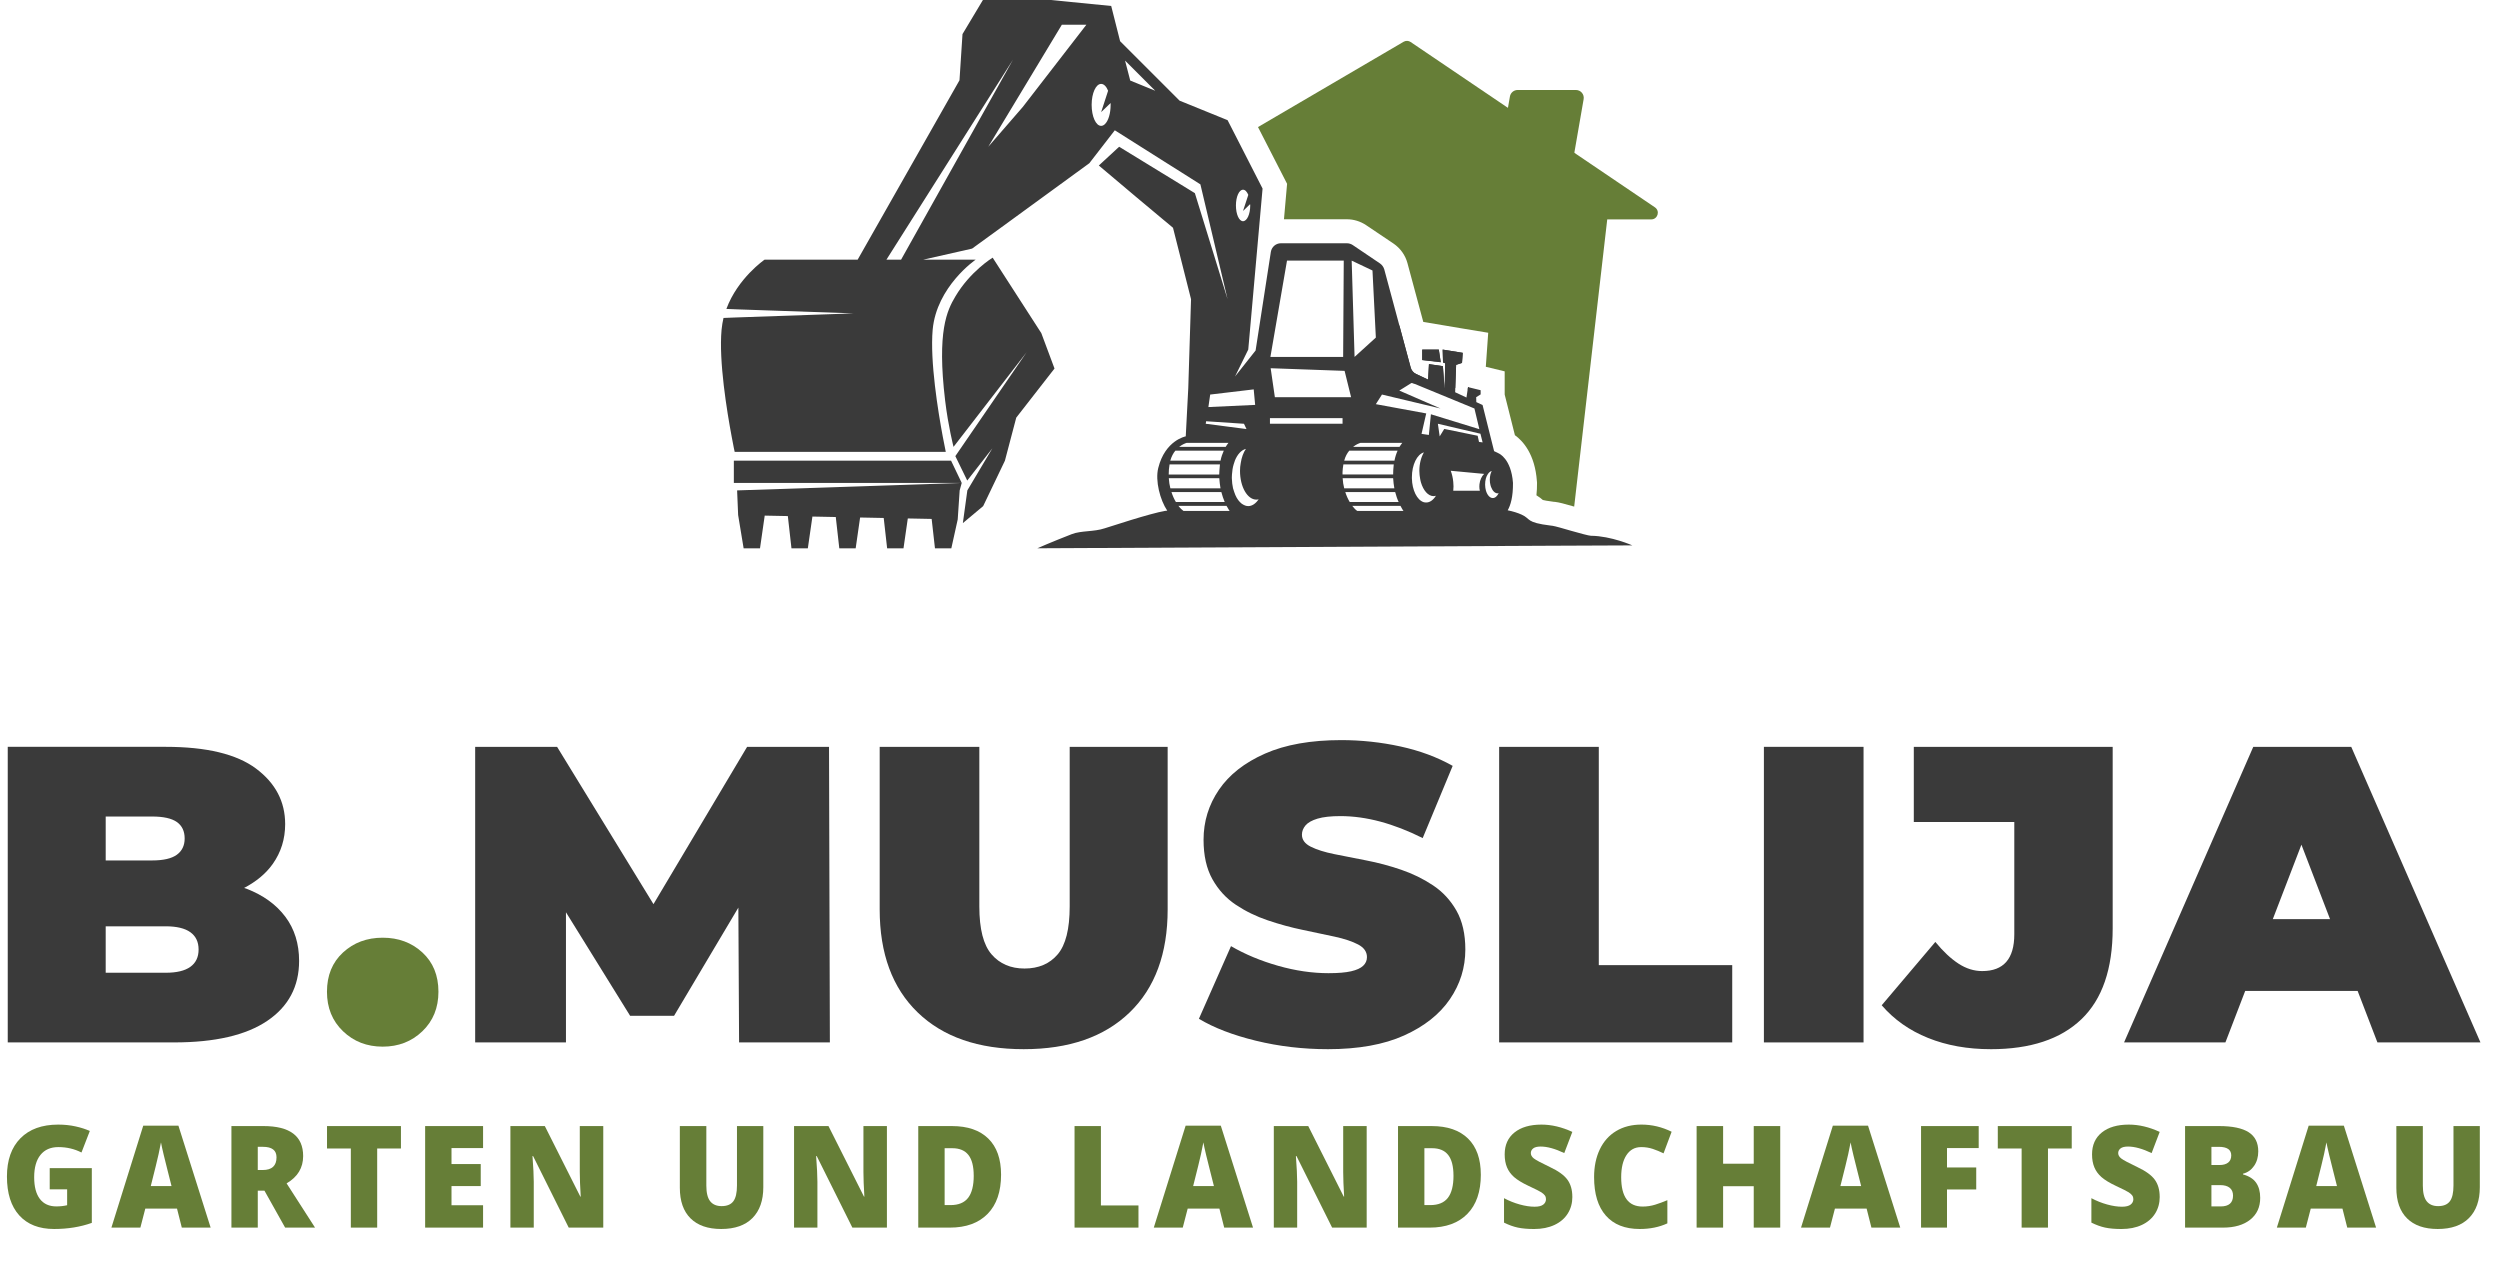 <svg xmlns="http://www.w3.org/2000/svg" id="Layer_1" data-name="Layer 1" viewBox="0 0 268.641 136.392"><defs><style>      .cls-1 {        fill: #3a3a3a;      }      .cls-2 {        fill: #667e37;      }    </style></defs><g><path class="cls-1" d="M170.977,57.576c-.271-.013-1.201-.271-2.119-.53-.878-.258-1.744-.504-2.015-.543-.077,0-.142-.013-.207-.026-2.739-.336-2.093-.71-3.126-1.176-.426-.194-.93-.349-1.499-.465,.31-.543,.581-1.434,.568-2.945-.194-2.622-1.524-3.165-1.524-3.165,0,0-.181-.103-.504-.246l-1.24-4.96-.672-.31-.013-.53,.478-.297v-.452l-1.266-.31-.09-.026-.039,.258-.129,.865-1.214-.568,.013-.452,.09-2.493,.633-.207,.077-1.085-2.157-.349,.039,1.382,.232,.09-.052,2.532v.052l-.026-.013v-.039l-.168-2.222-1.499-.22-.09,1.666-1.292-.607c-.284-.129-.504-.388-.581-.698l-1.214-4.508-1.628-6.046c-.077-.246-.232-.465-.452-.62l-2.945-1.989c-.181-.116-.401-.181-.607-.181h-7.105c-.53,0-.982,.387-1.072,.917l-1.641,10.606-2.209,2.79,1.421-2.894,1.537-17.297-2.713-5.309-1.046-2.041-4.638-1.886-.517-.207-6.395-6.394-.956-3.785-6.549-.646h-7.234l-2.196,3.669-.323,4.961-10.942,19.274h-9.999s-2.881,1.977-4.108,5.297l1.318,.052,12.35,.426-12.66,.439-1.318,.052c-.09,.4-.168,.827-.207,1.266-.31,3.384,.581,8.784,1.085,11.484,.181,1.008,.323,1.641,.323,1.641h22.684s-.129-.633-.323-1.641c-.504-2.7-1.382-8.1-1.085-11.484,.426-4.664,4.625-7.531,4.625-7.531h-5.632l4.173-.943h.013l1.059-.245,3.165-2.299,9.43-6.873,2.739-3.54,5.374,3.397,1.744,1.098,2.08,1.318,2.92,12.337-3.514-11.394-2.609-1.602-.995-.607-4.534-2.777-2.183,2.015,4.121,3.475,1.331,1.111,1.434,1.201,.284,.233,.801,.672,1.938,7.673-.297,9.546-.271,5.193s-2.222,.413-2.958,3.411c-.336,1.356,.194,3.423,.969,4.573-.077,.013-.155,.026-.233,.026-.775,.129-2.235,.543-3.63,.969-1.098,.336-2.157,.685-2.868,.904-1.15,.387-2.506,.232-3.514,.62-2.131,.827-3.72,1.524-3.72,1.524l54.798-.271,9.146-.039s-2.261-1.008-4.431-1.034ZM96.828,27.903h-1.576l13.603-21.496-12.027,21.496Zm13.073-16.406l-3.707,4.276,7.906-13.112h2.635l-6.834,8.836Zm9.443-.233c0,.93-.246,1.718-.607,2.067-.129,.129-.271,.194-.413,.194-.568,0-1.02-1.007-1.02-2.261,0-1.24,.452-2.248,1.02-2.248,.297,0,.568,.284,.749,.736l-.749,2.299,.039-.039,.982-.943v.194Zm2.106-2.609l-.556-2.145,3.242,3.242-2.687-1.098Zm4.909,45.291c-.181-.297-.349-.659-.478-1.072h5.361c.103,.387,.22,.749,.362,1.072h-5.245Zm5.438,.413c.052,.078,.09,.155,.142,.233,0,.013,0,.026,.013,.026,.052,.103,.116,.194,.181,.284h-4.961c-.077-.052-.155-.116-.232-.194-.103-.091-.207-.22-.31-.349h5.167Zm-6.033-1.886c-.09-.336-.142-.698-.168-1.085h5.426c.026,.375,.065,.736,.129,1.085h-5.387Zm24.157,.401c.103,.387,.22,.749,.375,1.072h-5.258c-.181-.297-.349-.659-.478-1.072h5.361Zm-5.477-.401c-.091-.336-.142-.698-.168-1.085h5.426c.026,.375,.064,.736,.129,1.085h-5.387Zm6.046,1.886c.039,.078,.078,.155,.129,.233,0,.013,.013,.026,.013,.026,.052,.103,.116,.194,.181,.284h-4.961c-.013,0-.013-.013-.026-.013-.168-.116-.336-.297-.517-.53h5.18Zm-.103-6.343h-4.986c.336-.271,.659-.388,.788-.426h4.495c-.103,.129-.207,.271-.297,.426Zm-.207,.413c-.142,.31-.258,.672-.336,1.072h-5.4c.116-.452,.323-.814,.542-1.072h5.193Zm-.413,1.473c-.026,.207-.039,.413-.052,.607-.013,.155-.013,.323-.013,.478h-5.439v-.258c.013-.258,.039-.543,.091-.827h5.413Zm2.842,1.576c.013,.116,.052,.232,.077,.349,.258,.878,.775,1.486,1.369,1.486,.078,0,.168-.026,.245-.039-.284,.452-.646,.723-1.046,.723-.103,0-.194-.013-.284-.039-.697-.233-1.227-1.279-1.253-2.558v-.116c0-1.344,.556-2.468,1.292-2.674-.297,.504-.491,1.201-.491,1.989,0,.297,.039,.594,.09,.878Zm6.976,.581c0-.439,.103-.84,.284-1.098,.116-.181,.258-.31,.426-.349-.052,.116-.103,.232-.142,.375-.039,.168-.065,.362-.065,.568,0,.207,.026,.413,.078,.594,.013,.052,.039,.116,.052,.168,.155,.413,.413,.697,.71,.697,.039,0,.078-.013,.116-.026-.155,.323-.375,.53-.633,.53-.323,0-.594-.323-.736-.788-.052-.194-.09-.413-.09-.633v-.039Zm-.103-1.137c-.271,.258-.452,.659-.504,1.111-.013,.078-.013,.155-.013,.233,0,.155,.013,.31,.052,.465h-2.855c.013-.155,.026-.31,.026-.465,0-.168-.013-.323-.026-.478-.039-.439-.142-.852-.271-1.201l3.591,.336Zm-.168-3.385l-.387-.052-.142-.659-3.591-.736-.491,.801-.194-1.356,4.573,1.072,.233,.93Zm-10.812-5.141l6.291,1.499-4.431-1.925,1.305-.814,.052-.026,.129,.052,6.588,2.713,.53,2.222-5.206-1.602-.22,2.222-.788-.116,.504-2.196-5.413-.995,.659-1.034Zm-1.021-13.331l.362,7.208-2.287,2.08-.31-10.347,2.235,1.059Zm-2.299,13.616h-8.19l-.452-3.113,7.945,.284,.698,2.829Zm-6.885-14.675h6.097l-.065,10.347h-7.816l1.783-10.347Zm-1.834,16.923h7.802v.607h-7.802v-.607Zm-1.46,8.759c.078,0,.168-.013,.245-.039-.297,.452-.698,.736-1.124,.736-.155,0-.31-.039-.452-.116-.155-.065-.31-.181-.439-.323-.258-.258-.465-.633-.607-1.072-.052-.129-.09-.258-.129-.401-.078-.336-.116-.698-.129-1.085v-.103c0-.103,0-.194,.013-.297,.026-.387,.078-.749,.181-1.085,.039-.129,.077-.258,.129-.388v-.013c.271-.672,.698-1.15,1.189-1.266-.271,.388-.465,.917-.556,1.524-.052,.271-.078,.543-.078,.84,0,1.705,.788,3.087,1.757,3.087Zm-1.434-33.303c.233,0,.426,.22,.568,.556l-.568,1.731,.762-.736c0,.052,.013,.103,.013,.142,0,.943-.349,1.692-.775,1.692-.426,0-.762-.749-.762-1.692,0-.93,.336-1.692,.762-1.692Zm-3.527,22.012l4.676-.555,.155,1.666-5.025,.232,.194-1.344Zm-.439,2.868l4.069,.271,.271,.568-4.379-.568,.039-.271Zm-2.093,2.325h4.495c-.103,.129-.207,.271-.297,.426h-4.999c.349-.271,.672-.388,.801-.426Zm-1.214,.84h5.206c-.142,.31-.271,.672-.349,1.072h-5.4c.129-.452,.323-.814,.543-1.072Zm-.62,1.473h5.413c-.026,.207-.039,.413-.052,.607-.013,.155-.026,.323-.026,.478h-5.426c0-.349,.026-.71,.091-1.085Z"></path><polygon class="cls-1" points="78.856 49.504 78.856 51.892 103.343 51.892 102.199 49.504 78.856 49.504"></polygon><path class="cls-1" d="M111.898,35.802l-5.231-8.115s-2.402,1.455-4.01,4.176c-.886,1.498-1.989,3.719-1.096,11.182,.33,2.752,.902,4.974,.902,4.974l7.851-10.166-7.657,11.161,1.28,2.624,2.698-3.463-2.688,4.522-.482,3.513,2.182-1.825,2.338-4.881,1.218-4.626,4.111-5.277-1.417-3.8Z"></path><polygon class="cls-1" points="79.318 55.349 79.908 58.922 81.667 58.922 82.173 55.406 84.658 55.455 85.048 58.922 86.807 58.922 87.299 55.507 89.809 55.557 90.188 58.922 91.947 58.922 92.424 55.609 94.961 55.66 95.328 58.922 97.086 58.922 97.549 55.711 100.112 55.762 100.468 58.922 102.226 58.922 102.913 55.818 103.123 52.697 103.343 51.892 79.207 52.697 79.318 55.349"></polygon><polygon class="cls-1" points="154.817 38.922 152.828 38.69 152.828 37.566 154.61 37.566 154.817 38.922"></polygon><path class="cls-1" d="M155.217,41.57l-3.371-.388-.181-.026-1.421-.155v-6.02h.129l1.214,4.508c.077,.31,.297,.568,.581,.698l1.292,.607,.09-1.666,1.499,.22,.168,2.222Z"></path><polygon class="cls-1" points="155.024 37.566 157.181 37.915 157.103 39 156.47 39.206 156.38 41.699 155.243 41.57 155.295 39.038 155.062 38.948 155.024 37.566"></polygon><polygon class="cls-1" points="157.879 41.868 157.711 41.855 157.749 41.596 157.84 41.622 157.879 41.868"></polygon><polygon class="cls-1" points="154.817 38.922 152.828 38.69 152.828 37.566 154.61 37.566 154.817 38.922"></polygon></g><path class="cls-2" d="M177.434,23.576h-4.726l-3.552,30.861c-1.124-.323-1.615-.452-2.041-.504l-.168-.013c-.685-.09-1.021-.155-1.163-.194-.142-.129-.362-.31-.685-.504,.052-.426,.064-.878,.064-1.344l-.013-.168c-.207-2.894-1.486-4.314-2.364-4.947l-1.098-4.366v-2.493l-2.028-.491,.258-3.656-3.049-.504-1.602-.271-2.325-.388-1.705-6.33c-.233-.853-.762-1.589-1.499-2.093l-2.958-1.989c-.607-.4-1.318-.62-2.041-.62h-6.769l.336-3.811-3.126-6.097,15.646-9.165c.236-.138,.53-.129,.756,.025l26.249,17.765c.579,.392,.302,1.297-.398,1.297Z"></path><g><path class="cls-2" d="M5.342,125.525h4.524v5.881c-1.229,.438-2.579,.657-4.051,.657-1.616,0-2.864-.487-3.746-1.463-.883-.976-1.323-2.366-1.323-4.172,0-1.762,.482-3.132,1.448-4.112s2.318-1.471,4.059-1.471c.659,0,1.282,.064,1.867,.194,.586,.129,1.097,.294,1.531,.492l-.896,2.313c-.755-.388-1.584-.582-2.488-.582-.826,0-1.466,.28-1.918,.84-.451,.56-.677,1.359-.677,2.399,0,1.021,.204,1.798,.612,2.332,.409,.535,.998,.803,1.768,.803,.421,0,.808-.042,1.162-.127v-1.709h-1.872v-2.276Z"></path><path class="cls-2" d="M19.536,131.914l-.516-2.045h-3.406l-.53,2.045h-3.112l3.421-10.956h3.778l3.463,10.956h-3.098Zm-1.104-4.463l-.452-1.791c-.105-.398-.232-.913-.384-1.545-.15-.632-.25-1.085-.297-1.358-.043,.254-.128,.672-.255,1.254s-.407,1.729-.843,3.44h2.23Z"></path><path class="cls-2" d="M27.7,127.943v3.971h-2.832v-10.911h3.435c2.849,0,4.273,1.074,4.273,3.224,0,1.264-.593,2.242-1.778,2.934l3.055,4.754h-3.213l-2.223-3.971h-.717Zm0-2.217h.53c.99,0,1.484-.455,1.484-1.365,0-.751-.485-1.127-1.455-1.127h-.56v2.492Z"></path><path class="cls-2" d="M40.532,131.914h-2.832v-8.501h-2.56v-2.41h7.944v2.41h-2.553v8.501Z"></path><path class="cls-2" d="M51.909,131.914h-6.225v-10.911h6.225v2.365h-3.392v1.717h3.141v2.366h-3.141v2.06h3.392v2.403Z"></path><path class="cls-2" d="M64.826,131.914h-3.714l-3.829-7.688h-.064c.091,1.209,.137,2.132,.137,2.77v4.918h-2.51v-10.911h3.699l3.815,7.582h.043c-.067-1.099-.101-1.982-.101-2.649v-4.933h2.523v10.911Z"></path><path class="cls-2" d="M82.022,121.003v6.567c0,1.428-.389,2.534-1.165,3.317-.777,.784-1.896,1.176-3.359,1.176-1.43,0-2.527-.381-3.295-1.142-.768-.762-1.15-1.856-1.15-3.284v-6.635h2.847v6.403c0,.771,.138,1.331,.415,1.68,.277,.348,.687,.521,1.227,.521,.578,0,.998-.172,1.258-.519,.261-.346,.392-.911,.392-1.697v-6.389h2.832Z"></path><path class="cls-2" d="M95.306,131.914h-3.714l-3.829-7.688h-.064c.091,1.209,.137,2.132,.137,2.77v4.918h-2.51v-10.911h3.699l3.815,7.582h.043c-.067-1.099-.101-1.982-.101-2.649v-4.933h2.523v10.911Z"></path><path class="cls-2" d="M107.571,126.227c0,1.821-.481,3.225-1.444,4.21-.964,.985-2.317,1.478-4.062,1.478h-3.392v-10.911h3.629c1.682,0,2.981,.447,3.896,1.343s1.373,2.189,1.373,3.881Zm-2.939,.104c0-1-.19-1.741-.57-2.224s-.957-.724-1.731-.724h-.824v6.112h.631c.86,0,1.491-.26,1.893-.78,.401-.52,.603-1.314,.603-2.385Z"></path><path class="cls-2" d="M115.467,131.914v-10.911h2.833v8.53h4.036v2.381h-6.869Z"></path><path class="cls-2" d="M131.547,131.914l-.516-2.045h-3.406l-.53,2.045h-3.112l3.421-10.956h3.778l3.463,10.956h-3.098Zm-1.104-4.463l-.452-1.791c-.105-.398-.232-.913-.384-1.545-.15-.632-.25-1.085-.297-1.358-.043,.254-.128,.672-.255,1.254s-.407,1.729-.843,3.44h2.23Z"></path><path class="cls-2" d="M146.86,131.914h-3.715l-3.829-7.688h-.064c.091,1.209,.137,2.132,.137,2.77v4.918h-2.51v-10.911h3.7l3.814,7.582h.043c-.067-1.099-.101-1.982-.101-2.649v-4.933h2.524v10.911Z"></path><path class="cls-2" d="M159.125,126.227c0,1.821-.481,3.225-1.445,4.21-.963,.985-2.316,1.478-4.062,1.478h-3.392v-10.911h3.628c1.683,0,2.981,.447,3.897,1.343,.915,.896,1.373,2.189,1.373,3.881Zm-2.939,.104c0-1-.19-1.741-.57-2.224s-.957-.724-1.731-.724h-.825v6.112h.631c.861,0,1.492-.26,1.894-.78,.401-.52,.603-1.314,.603-2.385Z"></path><path class="cls-2" d="M168.96,128.601c0,.677-.164,1.277-.494,1.802-.33,.525-.806,.934-1.427,1.225-.622,.291-1.351,.437-2.188,.437-.698,0-1.283-.051-1.757-.153-.473-.102-.965-.279-1.477-.533v-2.627c.54,.288,1.102,.514,1.685,.675,.583,.162,1.119,.243,1.606,.243,.421,0,.729-.076,.925-.228,.196-.152,.294-.348,.294-.586,0-.149-.039-.28-.118-.393-.079-.111-.206-.225-.38-.339-.175-.115-.64-.349-1.395-.702-.684-.323-1.196-.637-1.538-.94-.342-.303-.596-.651-.76-1.045-.165-.393-.248-.858-.248-1.396,0-1.005,.352-1.788,1.055-2.351,.702-.562,1.668-.844,2.896-.844,1.085,0,2.191,.262,3.319,.784l-.867,2.276c-.98-.468-1.826-.702-2.538-.702-.368,0-.636,.067-.804,.202-.167,.134-.251,.301-.251,.5,0,.214,.106,.405,.319,.574s.79,.478,1.731,.926c.903,.423,1.531,.877,1.883,1.362,.351,.484,.526,1.096,.526,1.832Z"></path><path class="cls-2" d="M176.35,123.264c-.674,0-1.2,.288-1.577,.862-.378,.575-.566,1.367-.566,2.377,0,2.1,.767,3.149,2.301,3.149,.464,0,.913-.066,1.349-.201,.435-.135,.872-.296,1.312-.485v2.493c-.875,.403-1.865,.604-2.969,.604-1.582,0-2.796-.478-3.639-1.434-.844-.955-1.266-2.336-1.266-4.142,0-1.13,.204-2.122,.612-2.978,.409-.856,.997-1.515,1.765-1.975,.767-.46,1.669-.69,2.706-.69,1.133,0,2.216,.257,3.248,.769l-.867,2.321c-.387-.188-.774-.348-1.161-.478-.388-.129-.804-.194-1.248-.194Z"></path><path class="cls-2" d="M191.297,131.914h-2.847v-4.448h-3.291v4.448h-2.847v-10.911h2.847v4.045h3.291v-4.045h2.847v10.911Z"></path><path class="cls-2" d="M201.096,131.914l-.516-2.045h-3.406l-.53,2.045h-3.112l3.42-10.956h3.779l3.463,10.956h-3.098Zm-1.104-4.463l-.451-1.791c-.105-.398-.233-.913-.384-1.545s-.25-1.085-.298-1.358c-.043,.254-.128,.672-.254,1.254-.127,.582-.408,1.729-.843,3.44h2.229Z"></path><path class="cls-2" d="M209.217,131.914h-2.789v-10.911h6.195v2.365h-3.406v2.083h3.141v2.365h-3.141v4.098Z"></path><path class="cls-2" d="M220.069,131.914h-2.832v-8.501h-2.561v-2.41h7.945v2.41h-2.553v8.501Z"></path><path class="cls-2" d="M232.076,128.601c0,.677-.164,1.277-.494,1.802-.33,.525-.806,.934-1.427,1.225-.622,.291-1.351,.437-2.188,.437-.698,0-1.283-.051-1.757-.153-.473-.102-.965-.279-1.477-.533v-2.627c.54,.288,1.102,.514,1.685,.675,.583,.162,1.119,.243,1.606,.243,.421,0,.729-.076,.925-.228,.196-.152,.294-.348,.294-.586,0-.149-.039-.28-.118-.393-.079-.111-.206-.225-.38-.339-.175-.115-.64-.349-1.395-.702-.684-.323-1.196-.637-1.538-.94-.342-.303-.596-.651-.76-1.045-.165-.393-.248-.858-.248-1.396,0-1.005,.352-1.788,1.055-2.351,.702-.562,1.668-.844,2.896-.844,1.085,0,2.191,.262,3.319,.784l-.867,2.276c-.98-.468-1.826-.702-2.538-.702-.368,0-.636,.067-.804,.202-.167,.134-.251,.301-.251,.5,0,.214,.106,.405,.319,.574s.79,.478,1.731,.926c.903,.423,1.531,.877,1.883,1.362,.351,.484,.526,1.096,.526,1.832Z"></path><path class="cls-2" d="M234.799,121.003h3.657c1.424,0,2.481,.22,3.173,.66,.69,.44,1.036,1.126,1.036,2.057,0,.611-.151,1.134-.452,1.566-.301,.434-.698,.712-1.19,.836v.075c.65,.179,1.121,.478,1.413,.896,.291,.418,.438,.96,.438,1.627,0,.99-.357,1.771-1.072,2.34s-1.688,.854-2.922,.854h-4.08v-10.911Zm2.832,4.187h.854c.406,0,.721-.087,.943-.261,.222-.175,.333-.434,.333-.776,0-.612-.444-.918-1.334-.918h-.796v1.955Zm0,2.157v2.291h.997c.884,0,1.326-.388,1.326-1.164,0-.363-.118-.642-.354-.836-.237-.194-.58-.291-1.029-.291h-.939Z"></path><path class="cls-2" d="M252.227,131.914l-.516-2.045h-3.406l-.53,2.045h-3.112l3.42-10.956h3.779l3.463,10.956h-3.098Zm-1.104-4.463l-.451-1.791c-.105-.398-.233-.913-.384-1.545s-.25-1.085-.298-1.358c-.043,.254-.128,.672-.254,1.254-.127,.582-.408,1.729-.843,3.44h2.229Z"></path><path class="cls-2" d="M266.472,121.003v6.567c0,1.428-.389,2.534-1.165,3.317-.777,.784-1.897,1.176-3.359,1.176-1.43,0-2.528-.381-3.295-1.142-.768-.762-1.151-1.856-1.151-3.284v-6.635h2.847v6.403c0,.771,.139,1.331,.416,1.68,.277,.348,.686,.521,1.227,.521,.578,0,.997-.172,1.258-.519,.261-.346,.391-.911,.391-1.697v-6.389h2.833Z"></path></g><path class="cls-2" d="M168.639,19.49h-7.971l1.583-9.123c.07-.403,.42-.697,.829-.697h6.263c.522,0,.918,.471,.829,.985l-1.533,8.836Z"></path><path class="cls-1" d="M30.665,98.516c-.983-1.316-2.375-2.321-4.175-3.017-.082-.032-.175-.053-.259-.084,1.295-.678,2.33-1.527,3.072-2.571,.892-1.255,1.339-2.684,1.339-4.288,0-2.42-1.044-4.409-3.131-5.967-2.087-1.558-5.324-2.337-9.71-2.337H.832v31.762H18.709c4.386,0,7.721-.771,10.005-2.314,2.284-1.543,3.426-3.69,3.426-6.443,0-1.845-.492-3.426-1.475-4.742Zm-14.316-10.776c1.21,0,2.094,.197,2.654,.59,.559,.393,.84,.983,.84,1.77,0,.756-.28,1.338-.84,1.747-.56,.408-1.445,.613-2.654,.613h-4.991v-4.719h4.991Zm4.106,16.153c-.59,.424-1.475,.635-2.654,.635h-6.443v-4.991h6.443c1.18,0,2.064,.212,2.654,.635,.59,.424,.885,1.044,.885,1.86,0,.817-.295,1.437-.885,1.86Z"></path><path class="cls-2" d="M41.124,112.469c-1.694,0-3.116-.551-4.265-1.656-1.15-1.104-1.724-2.518-1.724-4.243,0-1.754,.574-3.16,1.724-4.22,1.149-1.058,2.571-1.588,4.265-1.588,1.694,0,3.115,.53,4.265,1.588,1.149,1.059,1.724,2.466,1.724,4.22,0,1.724-.575,3.139-1.724,4.243-1.15,1.104-2.572,1.656-4.265,1.656Z"></path><polygon class="cls-1" points="89.175 112.015 89.084 80.253 80.281 80.253 70.22 97.157 59.863 80.253 51.06 80.253 51.06 112.015 60.816 112.015 60.816 98.029 67.712 109.156 72.431 109.156 79.342 97.527 79.419 112.015 89.175 112.015"></polygon><path class="cls-1" d="M110.001,112.741c-4.871,0-8.667-1.316-11.389-3.948-2.722-2.632-4.084-6.322-4.084-11.071v-17.469h10.708v17.151c0,2.421,.438,4.137,1.316,5.15,.877,1.014,2.057,1.52,3.539,1.52,1.512,0,2.7-.506,3.562-1.52,.862-1.013,1.293-2.729,1.293-5.15v-17.151h10.527v17.469c0,4.749-1.361,8.44-4.084,11.071-2.722,2.632-6.519,3.948-11.389,3.948Z"></path><path class="cls-1" d="M142.671,112.741c-2.662,0-5.234-.303-7.714-.908-2.481-.605-4.523-1.391-6.126-2.359l3.448-7.804c1.512,.878,3.199,1.581,5.059,2.11,1.86,.53,3.668,.794,5.422,.794,1.028,0,1.838-.068,2.428-.204s1.021-.333,1.293-.59c.272-.256,.408-.567,.408-.93,0-.574-.318-1.028-.953-1.361-.635-.332-1.475-.613-2.518-.839-1.044-.227-2.186-.469-3.426-.726-1.241-.257-2.488-.597-3.743-1.021-1.256-.423-2.405-.983-3.448-1.679-1.044-.695-1.883-1.611-2.518-2.745-.635-1.134-.953-2.548-.953-4.242,0-1.966,.552-3.758,1.656-5.377,1.104-1.618,2.752-2.911,4.946-3.879,2.193-.968,4.923-1.452,8.19-1.452,2.148,0,4.265,.227,6.352,.681s3.962,1.15,5.626,2.087l-3.221,7.759c-1.573-.786-3.093-1.376-4.56-1.77-1.468-.393-2.897-.59-4.288-.59-1.029,0-1.845,.091-2.45,.272-.605,.182-1.036,.424-1.293,.726-.257,.303-.386,.635-.386,.998,0,.545,.318,.976,.953,1.293,.635,.318,1.475,.583,2.518,.794,1.044,.212,2.193,.439,3.448,.681,1.255,.242,2.503,.575,3.743,.998,1.24,.424,2.382,.983,3.426,1.679,1.044,.696,1.883,1.604,2.518,2.722,.635,1.12,.953,2.511,.953,4.174,0,1.936-.552,3.713-1.656,5.332-1.105,1.619-2.745,2.92-4.923,3.902-2.178,.983-4.916,1.475-8.213,1.475Z"></path><path class="cls-1" d="M161.093,112.015v-31.762h10.708v23.459h14.338v8.304h-25.047Z"></path><path class="cls-1" d="M189.542,112.015v-31.762h10.708v31.762h-10.708Z"></path><path class="cls-1" d="M213.907,112.741c-2.481,0-4.719-.401-6.715-1.203-1.997-.801-3.661-1.974-4.991-3.516l5.763-6.806c.846,1.029,1.679,1.808,2.496,2.337,.817,.53,1.663,.794,2.541,.794,2.299,0,3.448-1.316,3.448-3.947v-12.07h-10.799v-8.077h21.371v19.511c0,4.356-1.119,7.608-3.358,9.756-2.239,2.148-5.49,3.222-9.756,3.222Z"></path><path class="cls-1" d="M255.47,112.015h11.071l-13.885-31.762h-10.527l-13.885,31.762h10.89l2.128-5.536h12.079l2.128,5.536Zm-11.242-13.249l3.075-8,3.075,8h-6.15Z"></path></svg>